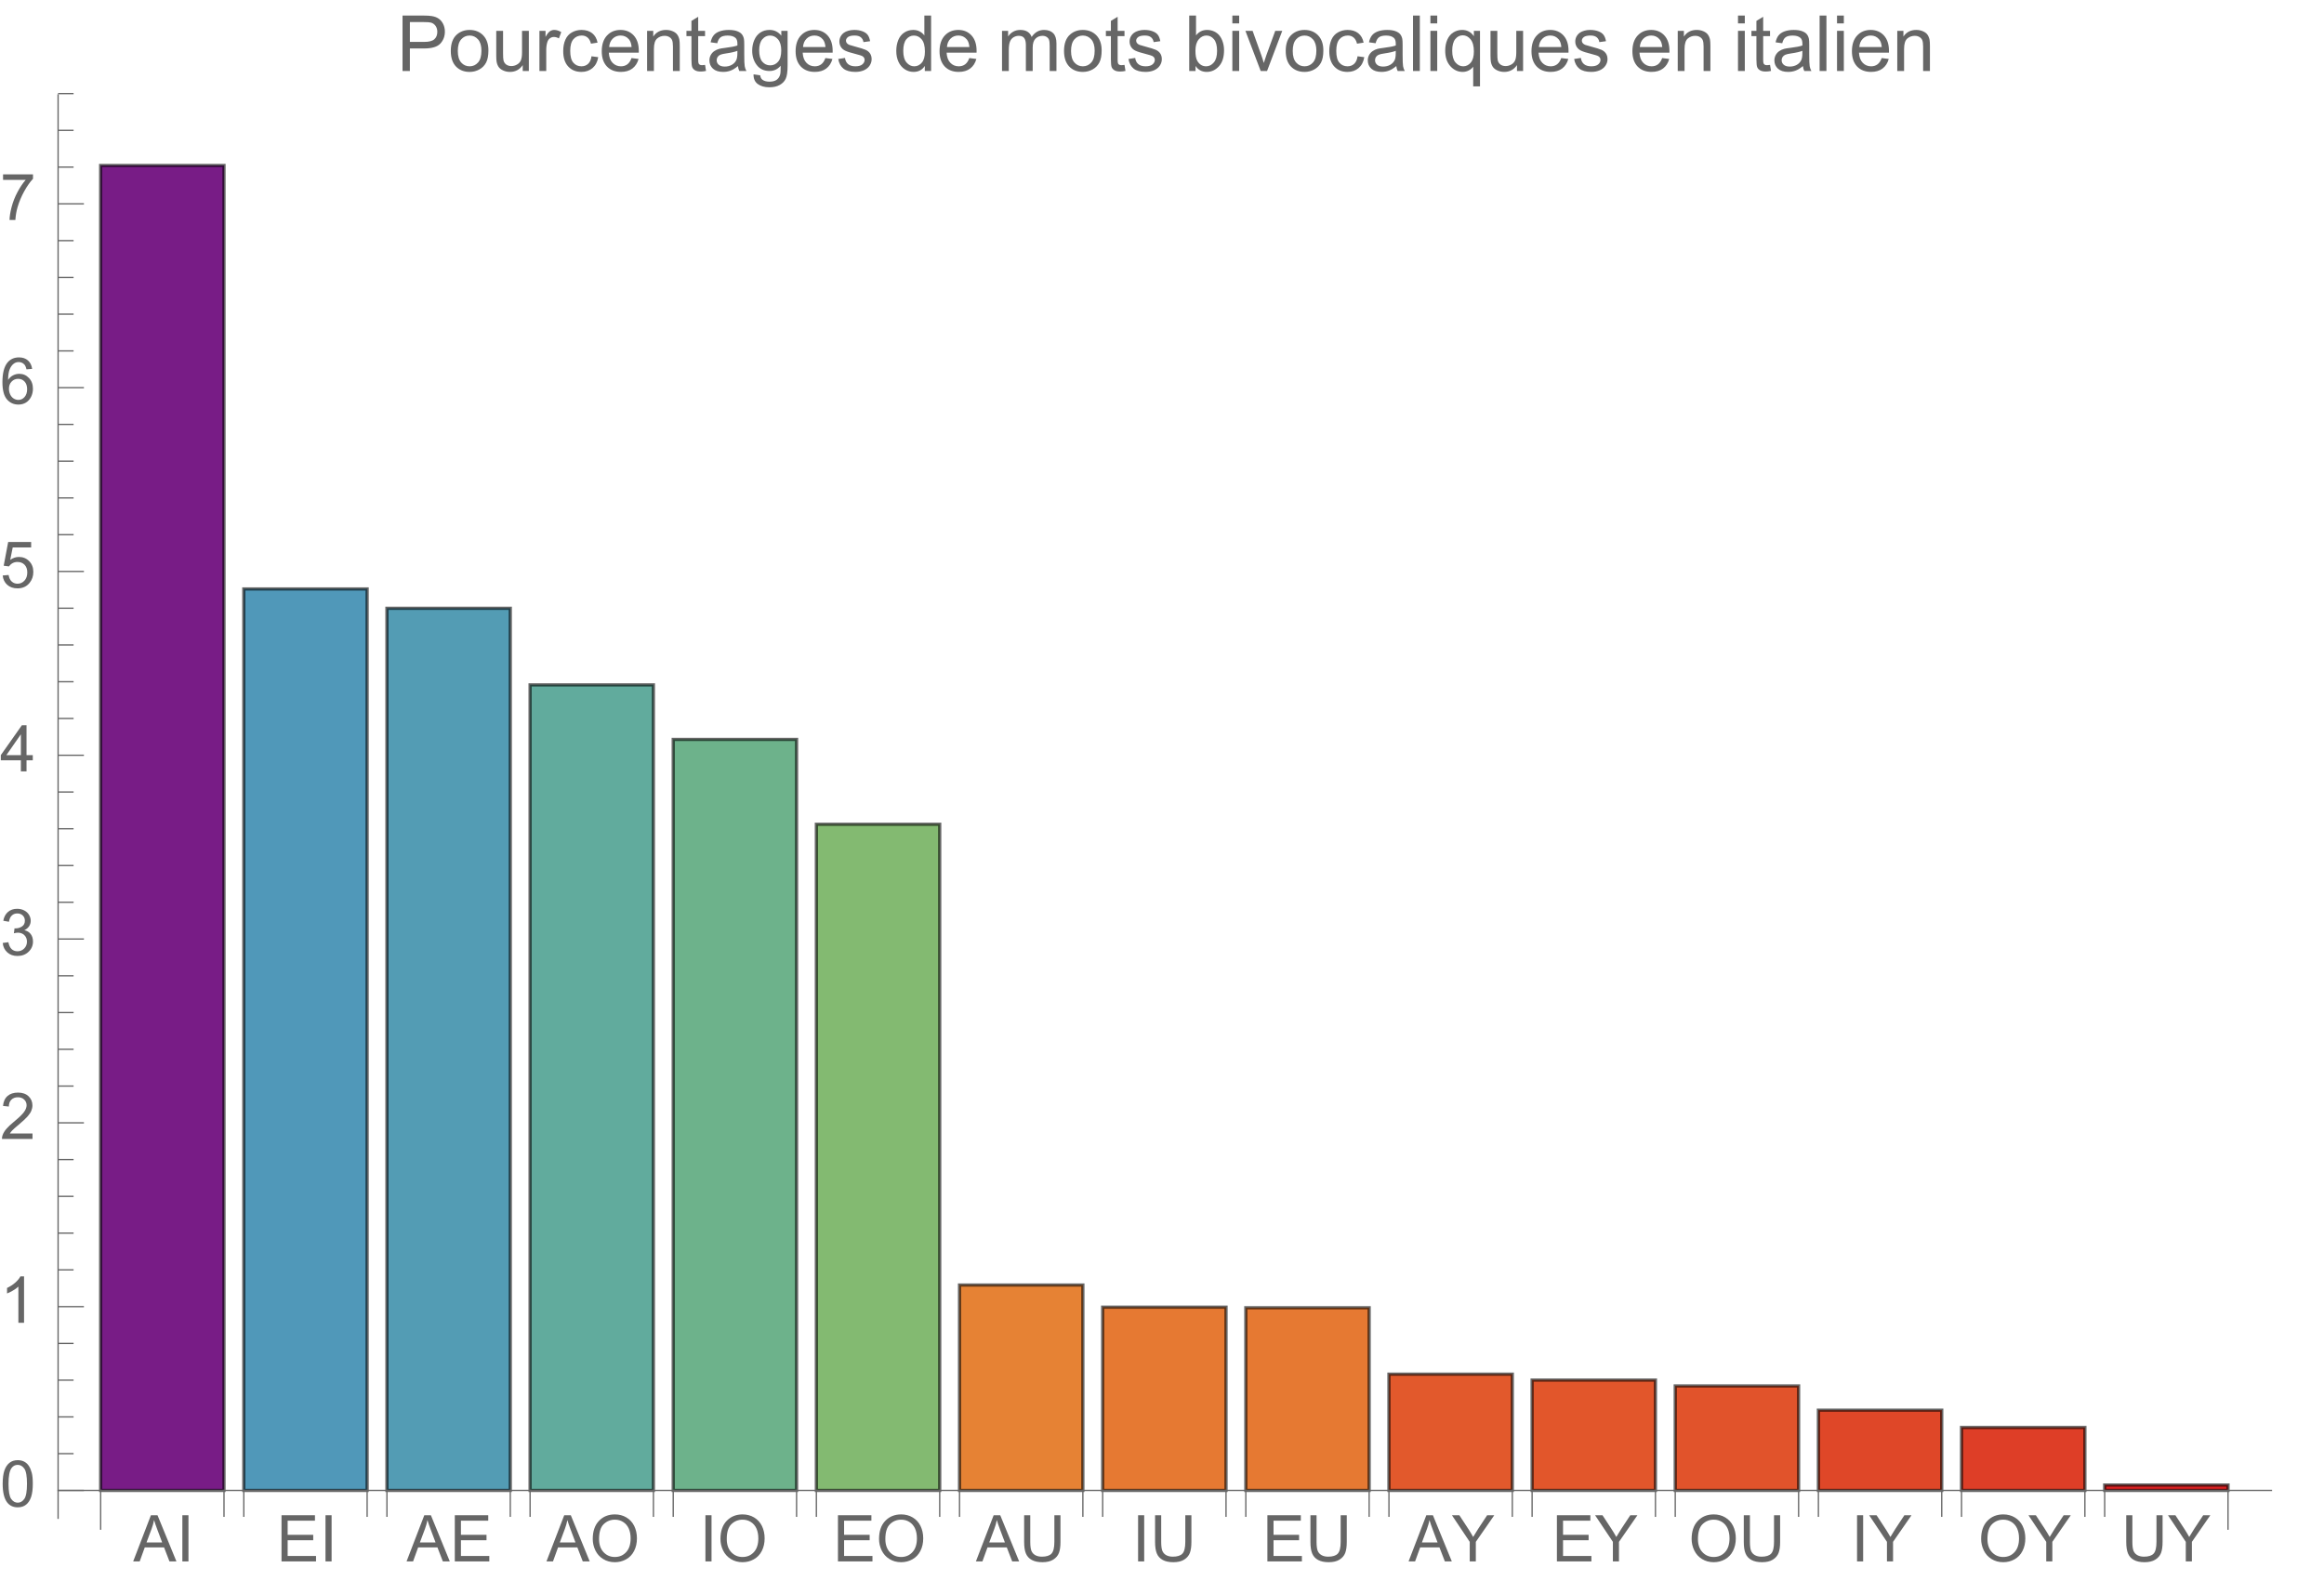 <svg preserveAspectRatio="xMidYMin" viewBox="0 0 360 247" xmlns="http://www.w3.org/2000/svg" xmlns:xlink="http://www.w3.org/1999/xlink"><symbol id="a" overflow="visible"><path d="m-.016 0 2.75-7.156h1.02l2.93 7.156h-1.078l-.836-2.168h-2.992l-.785 2.168zm2.066-2.938h2.426l-.746-1.984c-.227-.602-.398-1.098-.508-1.484-.09.461-.219.914-.387 1.367zm0 0"/></symbol><symbol id="b" overflow="visible"><path d="m.934 0v-7.156h.945v7.156zm0 0"/></symbol><symbol id="c" overflow="visible"><path d="m.789 0v-7.156h5.18v.844h-4.23v2.191h3.961v.84h-3.961v2.438h4.395v.844zm0 0"/></symbol><symbol id="d" overflow="visible"><path d="m.484-3.484c0-1.188.316-2.121.957-2.793.637-.672 1.461-1.008 2.469-1.008.66 0 1.258.156 1.789.473s.934.758 1.211 1.32c.277.566.418 1.207.418 1.922 0 .727-.145 1.375-.438 1.949-.293.574-.711 1.008-1.246 1.301-.535.297-1.117.441-1.738.441-.672 0-1.277-.16-1.805-.488-.531-.324-.934-.77-1.207-1.332-.273-.562-.41-1.16-.41-1.785zm.977.012c0 .863.23 1.543.695 2.039s1.047.746 1.746.746c.711 0 1.297-.25 1.758-.754.461-.5.691-1.211.691-2.133 0-.582-.098-1.09-.293-1.527-.199-.434-.488-.77-.867-1.008-.379-.242-.805-.359-1.277-.359-.668 0-1.246.23-1.73.691-.48.461-.723 1.227-.723 2.305zm0 0"/></symbol><symbol id="e" overflow="visible"><path d="m5.469-7.156h.945v4.133c0 .719-.078 1.293-.242 1.715s-.457.766-.883 1.031c-.422.266-.98.398-1.672.398-.672 0-1.219-.113-1.645-.348-.426-.23-.73-.562-.914-1s-.273-1.039-.273-1.797v-4.133h.949v4.129c0 .621.059 1.078.172 1.375.117.293.316.52.598.68s.625.238 1.031.238c.695 0 1.191-.156 1.488-.473.297-.316.445-.922.445-1.82zm0 0"/></symbol><symbol id="f" overflow="visible"><path d="m2.789 0v-3.031l-2.758-4.125h1.148l1.414 2.156c.258.402.5.809.727 1.211.215-.375.477-.797.781-1.266l1.387-2.102h1.105l-2.859 4.125v3.031zm0 0"/></symbol><symbol id="g" overflow="visible"><path d="m.414-3.531c0-.844.09-1.527.262-2.043.176-.516.434-.914.777-1.191.344-.281.773-.422 1.297-.422.383 0 .719.078 1.008.23.289.156.531.379.719.672.188.289.336.645.445 1.062.109.418.16.984.16 1.691 0 .84-.086 1.52-.258 2.035s-.43.914-.773 1.195c-.344.281-.777.422-1.301.422-.691 0-1.234-.246-1.625-.742-.473-.594-.711-1.566-.711-2.91zm.906 0c0 1.176.137 1.957.41 2.348.277.387.613.582 1.02.582.402 0 .742-.195 1.016-.586.277-.391.414-1.172.414-2.344 0-1.18-.137-1.961-.414-2.348-.273-.387-.617-.582-1.027-.582-.402 0-.727.172-.965.516-.305.434-.453 1.238-.453 2.414zm0 0"/></symbol><symbol id="h" overflow="visible"><path d="m3.727 0h-.879v-5.602c-.211.203-.488.406-.832.605-.344.203-.652.355-.926.457v-.852c.492-.23.922-.512 1.289-.84.367-.328.629-.648.781-.957h.566zm0 0"/></symbol><symbol id="i" overflow="visible"><path d="m5.035-.844v.844h-4.73c-.008-.211.027-.414.102-.609.121-.324.312-.641.578-.953s.648-.672 1.148-1.086c.777-.637 1.305-1.141 1.578-1.516.273-.371.41-.723.41-1.055 0-.348-.125-.645-.375-.883-.246-.238-.574-.359-.973-.359-.422 0-.762.129-1.016.383-.254.254-.383.605-.387 1.055l-.902-.094c.062-.672.293-1.188.699-1.539.402-.355.945-.531 1.625-.531.688 0 1.23.191 1.629.57.402.383.602.855.602 1.418 0 .285-.059.566-.176.844-.117.277-.312.566-.582.875-.273.305-.723.727-1.355 1.258-.527.441-.867.742-1.016.902-.148.156-.273.316-.371.477zm0 0"/></symbol><symbol id="j" overflow="visible"><path d="m.422-1.891.875-.117c.102.5.273.859.516 1.078s.539.328.887.328c.414 0 .762-.141 1.047-.43.285-.285.43-.641.43-1.062 0-.406-.133-.738-.395-1-.266-.262-.602-.391-1.008-.391-.164 0-.371.031-.621.094l.098-.77c.059.008.105.012.141.012.375 0 .715-.102 1.012-.297.301-.195.449-.496.449-.902 0-.32-.109-.59-.328-.801-.219-.211-.496-.316-.844-.316-.34 0-.625.105-.852.324-.23.215-.375.535-.441.965l-.879-.156c.109-.59.352-1.047.734-1.371.379-.324.852-.484 1.418-.484.391 0 .75.082 1.082.25.328.168.578.398.754.688.172.289.262.598.262.922 0 .309-.086.594-.25.844-.168.254-.414.457-.738.609.422.098.754.297.988.605.234.309.352.691.352 1.156 0 .625-.23 1.152-.688 1.59-.453.434-1.031.648-1.727.648-.629 0-1.148-.184-1.566-.559-.414-.375-.652-.859-.707-1.457zm0 0"/></symbol><symbol id="k" overflow="visible"><path d="m3.234 0v-1.715h-3.109v-.805l3.27-4.637h.715v4.637h.969v.805h-.969v1.715zm0-2.52v-3.227l-2.242 3.227zm0 0"/></symbol><symbol id="l" overflow="visible"><path d="m.414-1.875.922-.078c.07.449.23.785.477 1.012.25.227.551.34.902.34.422 0 .781-.16 1.074-.477.293-.32.438-.742.438-1.27 0-.504-.141-.898-.422-1.188-.281-.289-.648-.434-1.105-.434-.281 0-.539.062-.766.191-.227.129-.406.297-.535.5l-.828-.105.695-3.68h3.559v.844h-2.855l-.387 1.922c.43-.301.879-.449 1.352-.449.625 0 1.152.215 1.582.648s.645.992.645 1.672c0 .648-.188 1.207-.566 1.68-.457.578-1.086.867-1.879.867-.652 0-1.184-.18-1.594-.547-.41-.363-.648-.848-.707-1.449zm0 0"/></symbol><symbol id="m" overflow="visible"><path d="m4.977-5.406-.875.07c-.078-.344-.188-.598-.332-.754-.238-.25-.531-.375-.879-.375-.281 0-.527.078-.738.234-.277.203-.492.496-.652.883-.16.387-.242.941-.25 1.656.211-.324.469-.562.777-.719.305-.156.625-.234.961-.234.586 0 1.086.215 1.496.648.414.43.617.988.617 1.672 0 .449-.098.867-.289 1.254-.195.383-.461.68-.797.883-.34.207-.727.309-1.156.309-.73 0-1.328-.27-1.789-.809-.461-.539-.695-1.426-.695-2.664 0-1.383.258-2.387.766-3.016.445-.547 1.047-.82 1.805-.82.562 0 1.023.156 1.383.473s.574.754.648 1.309zm-3.59 3.086c0 .305.062.594.191.871.129.277.309.488.539.633.234.145.477.215.73.215.371 0 .688-.148.957-.449.266-.301.398-.707.398-1.219 0-.496-.133-.887-.395-1.172-.262-.285-.598-.426-.996-.426s-.734.141-1.012.426c-.277.285-.414.66-.414 1.121zm0 0"/></symbol><symbol id="n" overflow="visible"><path d="m.473-6.219v-.848h4.637v.684c-.457.484-.91 1.129-1.355 1.934-.449.805-.793 1.633-1.039 2.48-.176.602-.289 1.258-.336 1.969h-.902c.008-.562.117-1.242.328-2.039.211-.797.516-1.57.914-2.309.395-.742.816-1.363 1.262-1.871zm0 0"/></symbol><symbol id="o" overflow="visible"><path d="m.926 0v-8.59h3.238c.57 0 1.008.027 1.309.082.422.07.777.203 1.059.402.285.195.516.473.691.828.172.355.262.746.262 1.172 0 .73-.234 1.348-.699 1.855-.465.504-1.305.758-2.52.758h-2.203v3.492zm1.137-4.508h2.219c.734 0 1.258-.133 1.566-.406.309-.273.465-.66.465-1.156 0-.359-.094-.668-.273-.922-.184-.258-.422-.426-.719-.508-.191-.051-.547-.078-1.062-.078h-2.195zm0 0"/></symbol><symbol id="p" overflow="visible"><path d="m.398-3.109c0-1.152.32-2.008.961-2.562.535-.461 1.188-.691 1.957-.691.855 0 1.555.281 2.098.84.543.562.812 1.336.812 2.324 0 .801-.117 1.43-.359 1.891-.238.457-.59.816-1.047 1.066-.461.254-.961.383-1.504.383-.871 0-1.574-.281-2.113-.836-.535-.559-.805-1.367-.805-2.414zm1.086 0c0 .797.172 1.391.52 1.789.348.395.785.594 1.312.594.523 0 .957-.199 1.309-.598.348-.398.52-1.004.52-1.824 0-.77-.176-1.352-.523-1.746-.352-.398-.785-.598-1.305-.598-.527 0-.965.199-1.312.594-.348.395-.52.992-.52 1.789zm0 0"/></symbol><symbol id="q" overflow="visible"><path d="m4.867 0v-.914c-.484.703-1.141 1.055-1.973 1.055-.367 0-.711-.07-1.027-.211-.32-.141-.555-.316-.711-.531-.152-.211-.262-.473-.324-.781-.043-.207-.066-.535-.066-.984v-3.855h1.055v3.449c0 .551.023.922.066 1.117.066.277.207.492.422.652.215.156.48.238.797.238.316 0 .613-.082.891-.246.277-.16.473-.383.59-.66.113-.281.172-.688.172-1.219v-3.332h1.055v6.223zm0 0"/></symbol><symbol id="r" overflow="visible"><path d="m.781 0v-6.223h.945v.941c.242-.441.469-.73.672-.871.207-.141.43-.211.68-.211.355 0 .715.113 1.082.34l-.363.977c-.258-.152-.516-.227-.773-.227-.23 0-.438.07-.621.207-.184.141-.316.332-.395.578-.117.375-.172.785-.172 1.23v3.258zm0 0"/></symbol><symbol id="s" overflow="visible"><path d="m4.852-2.281 1.039.137c-.113.715-.406 1.273-.871 1.68-.469.402-1.043.605-1.723.605-.852 0-1.535-.277-2.051-.836-.52-.555-.777-1.352-.777-2.391 0-.672.109-1.262.336-1.766.223-.504.559-.883 1.016-1.133.453-.254.949-.379 1.484-.379.676 0 1.227.172 1.656.512.43.344.707.828.828 1.457l-1.023.16c-.098-.418-.273-.734-.52-.945-.25-.211-.551-.316-.902-.316-.531 0-.961.191-1.293.57-.332.383-.496.984-.496 1.809 0 .836.156 1.445.477 1.82.32.379.742.57 1.258.57.414 0 .758-.125 1.035-.383.277-.254.453-.641.527-1.172zm0 0"/></symbol><symbol id="t" overflow="visible"><path d="m5.051-2.004 1.09.137c-.172.637-.492 1.129-.953 1.48-.465.352-1.062.527-1.781.527-.91 0-1.633-.281-2.168-.84-.531-.562-.801-1.348-.801-2.359 0-1.047.273-1.859.812-2.438s1.234-.867 2.094-.867c.832 0 1.516.285 2.039.848.527.566.793 1.367.793 2.391 0 .062-.004.156-.004.281h-4.641c.039.684.23 1.211.578 1.57.348.363.781.547 1.301.547.387 0 .715-.102.988-.305.273-.203.492-.527.652-.973zm-3.465-1.707h3.477c-.047-.523-.18-.914-.398-1.176-.336-.406-.773-.609-1.305-.609-.484 0-.895.16-1.223.488-.332.324-.512.758-.551 1.297zm0 0"/></symbol><symbol id="u" overflow="visible"><path d="m.789 0v-6.223h.953v.887c.457-.684 1.117-1.027 1.977-1.027.375 0 .723.066 1.035.203.316.133.551.309.707.527s.266.48.328.781c.039.195.059.539.059 1.023v3.828h-1.055v-3.785c0-.43-.043-.75-.121-.965-.082-.211-.23-.383-.438-.508-.211-.129-.453-.191-.734-.191-.449 0-.84.145-1.164.426-.328.285-.492.828-.492 1.625v3.398zm0 0"/></symbol><symbol id="v" overflow="visible"><path d="m3.094-.945.152.934c-.297.062-.562.094-.797.094-.383 0-.68-.059-.891-.184-.211-.121-.359-.277-.445-.477-.086-.195-.129-.609-.129-1.242v-3.582h-.773v-.82h.773v-1.543l1.047-.633v2.176h1.062v.82h-1.062v3.637c0 .301.02.496.059.582.035.086.098.152.18.207.086.051.207.074.363.074.117 0 .27-.012.461-.043zm0 0"/></symbol><symbol id="w" overflow="visible"><path d="m4.852-.766c-.391.332-.766.562-1.129.703-.359.137-.746.203-1.16.203-.684 0-1.211-.168-1.578-.5-.367-.336-.551-.762-.551-1.281 0-.305.07-.582.207-.836.141-.25.32-.453.547-.605.223-.152.477-.27.758-.348.207-.055.52-.105.938-.156.852-.102 1.477-.223 1.883-.363.004-.145.004-.238.004-.277 0-.43-.098-.73-.301-.906-.27-.238-.668-.359-1.199-.359-.496 0-.863.09-1.098.262-.238.176-.414.48-.523.926l-1.031-.141c.094-.441.246-.801.461-1.07.215-.273.523-.48.93-.629.406-.145.879-.219 1.414-.219.531 0 .961.062 1.297.188.332.125.574.281.73.473.156.188.266.43.328.719.035.18.051.5.051.969v1.406c0 .98.023 1.602.07 1.863.043.258.133.508.266.746h-1.102c-.109-.219-.18-.477-.211-.766zm-.086-2.359c-.383.156-.961.289-1.727.398-.434.062-.738.133-.918.211-.18.078-.316.195-.418.344-.098.152-.145.32-.145.5 0 .281.105.516.32.703.211.188.523.281.934.281.406 0 .766-.086 1.086-.266.316-.176.547-.422.695-.727.113-.238.172-.594.172-1.055zm0 0"/></symbol><symbol id="x" overflow="visible"><path d="m.598.516 1.027.152c.043.316.16.547.355.691.262.195.621.293 1.074.293.488 0 .863-.098 1.129-.293s.445-.469.539-.82c.055-.215.082-.664.074-1.352-.461.543-1.031.812-1.719.812-.855 0-1.52-.309-1.988-.926-.469-.617-.703-1.355-.703-2.223 0-.594.105-1.141.324-1.641.215-.504.523-.891.934-1.164.406-.273.887-.41 1.438-.41.734 0 1.34.297 1.816.891v-.75h.973v5.379c0 .969-.098 1.656-.297 2.059-.195.406-.508.723-.938.957-.426.234-.953.352-1.578.352-.742 0-1.34-.164-1.801-.5-.457-.332-.676-.836-.66-1.508zm.871-3.738c0 .816.164 1.41.488 1.785s.73.562 1.219.562c.484 0 .891-.184 1.219-.559.328-.371.492-.957.492-1.754 0-.762-.168-1.336-.508-1.723-.336-.387-.746-.582-1.223-.582-.469 0-.867.191-1.195.574-.328.379-.492.945-.492 1.695zm0 0"/></symbol><symbol id="y" overflow="visible"><path d="m.367-1.859 1.047-.164c.059.418.219.742.488.961.266.223.641.336 1.121.336.484 0 .844-.098 1.078-.297.234-.195.352-.43.352-.695 0-.238-.102-.422-.312-.562-.145-.094-.5-.211-1.078-.355-.773-.195-1.309-.363-1.605-.508-.301-.141-.527-.34-.68-.59-.156-.254-.23-.531-.23-.836 0-.277.062-.535.188-.77.129-.238.301-.434.52-.59.164-.121.387-.223.672-.309.281-.082.586-.125.91-.125.488 0 .918.07 1.285.211.371.141.645.332.816.57.176.242.297.562.367.965l-1.031.141c-.047-.32-.184-.57-.41-.75-.223-.18-.543-.27-.949-.27-.484 0-.832.082-1.039.238-.207.16-.312.352-.312.562 0 .137.047.262.133.371.086.113.219.207.402.281.105.039.418.129.934.27.746.199 1.266.363 1.559.488.297.129.527.312.695.555.168.242.254.543.254.902 0 .352-.105.684-.309.992-.207.312-.504.551-.887.723-.387.168-.828.254-1.312.254-.809 0-1.426-.168-1.852-.504-.422-.336-.695-.832-.812-1.496zm0 0"/></symbol><symbol id="z" overflow="visible"><path d="m4.828 0v-.785c-.395.617-.977.926-1.742.926-.496 0-.949-.137-1.367-.41-.414-.273-.738-.656-.965-1.145-.23-.492-.344-1.055-.344-1.691 0-.621.105-1.184.309-1.691.207-.504.52-.891.934-1.164.414-.27.879-.402 1.387-.402.375 0 .711.078 1.004.238.293.156.531.363.715.617v-3.082h1.047v8.59zm-3.336-3.105c0 .797.172 1.395.508 1.785.336.395.73.594 1.188.594.461 0 .852-.188 1.176-.566.32-.375.48-.949.48-1.723 0-.852-.164-1.477-.492-1.875-.328-.398-.73-.602-1.211-.602-.469 0-.859.195-1.176.578-.312.383-.473.984-.473 1.809zm0 0"/></symbol><symbol id="A" overflow="visible"><path d="m.789 0v-6.223h.945v.871c.195-.305.453-.547.781-.734.324-.184.691-.277 1.105-.277.461 0 .84.098 1.133.285.297.191.504.461.625.805.492-.727 1.133-1.09 1.922-1.09.617 0 1.09.172 1.426.512.332.344.496.867.496 1.578v4.273h-1.051v-3.922c0-.422-.031-.723-.102-.91-.066-.184-.191-.332-.371-.449-.18-.113-.391-.168-.633-.168-.438 0-.801.145-1.09.438-.289.289-.434.754-.434 1.395v3.617h-1.055v-4.043c0-.469-.086-.82-.258-1.055s-.453-.352-.844-.352c-.297 0-.57.078-.824.234-.25.156-.434.387-.547.684-.113.301-.172.734-.172 1.305v3.227zm0 0"/></symbol><symbol id="B" overflow="visible"><path d="m1.766 0h-.98v-8.59h1.055v3.066c.445-.559 1.012-.84 1.707-.84.383 0 .742.078 1.086.23.34.156.621.371.844.652.219.277.391.613.516 1.012.125.395.188.812.188 1.266 0 1.066-.262 1.891-.789 2.469-.527.582-1.16.875-1.898.875-.734 0-1.312-.305-1.727-.922zm-.016-3.156c0 .746.102 1.281.305 1.617.332.543.781.812 1.352.812.461 0 .859-.199 1.195-.602.336-.398.5-.996.5-1.789 0-.812-.16-1.414-.48-1.797-.324-.387-.715-.582-1.168-.582-.461 0-.859.199-1.195.602-.336.398-.508.98-.508 1.738zm0 0"/></symbol><symbol id="C" overflow="visible"><path d="m.797-7.375v-1.215h1.055v1.215zm0 7.375v-6.223h1.055v6.223zm0 0"/></symbol><symbol id="D" overflow="visible"><path d="m2.52 0-2.367-6.223h1.113l1.336 3.727c.145.402.277.82.398 1.254.094-.328.227-.723.391-1.184l1.383-3.797h1.086l-2.355 6.223zm0 0"/></symbol><symbol id="E" overflow="visible"><path d="m.766 0v-8.59h1.055v8.59zm0 0"/></symbol><symbol id="F" overflow="visible"><path d="m4.758 2.383v-3.047c-.164.23-.395.422-.688.578-.297.152-.609.227-.941.227-.738 0-1.375-.297-1.906-.883-.535-.59-.801-1.398-.801-2.43 0-.625.109-1.184.324-1.68.219-.496.531-.871.945-1.129.41-.254.863-.383 1.355-.383.77 0 1.375.324 1.816.973v-.832h.949v8.605zm-3.25-5.512c0 .801.164 1.402.5 1.801.336.402.742.602 1.211.602.449 0 .836-.191 1.156-.57.324-.383.488-.961.488-1.738 0-.828-.172-1.449-.512-1.871-.344-.418-.742-.625-1.203-.625-.457 0-.848.195-1.164.582-.32.391-.477.996-.477 1.82zm0 0"/></symbol><g transform="translate(-66 -5)"><path d="m81.59 235.91v-205.273h19.109v205.273zm0 0" fill="#781c86" stroke="#781c86" stroke-linecap="square" stroke-miterlimit="3.25" stroke-width=".03"/><path d="m81.59 235.91v-205.273h19.109v205.273zm0 0" style="fill:none;stroke-width:.5;stroke-linecap:square;stroke:#000;stroke-opacity:.595;stroke-miterlimit:3.25"/><path d="m103.766 235.91v-139.664h19.105v139.664zm0 0" fill="#5098b9" stroke="#5098b9" stroke-linecap="square" stroke-miterlimit="3.25" stroke-width=".03"/><path d="m103.766 235.91v-139.664h19.105v139.664zm0 0" style="fill:none;stroke-width:.5;stroke-linecap:square;stroke:#000;stroke-opacity:.595;stroke-miterlimit:3.25"/><path d="m125.938 235.91v-136.668h19.109v136.668zm0 0" fill="#539cb4" stroke="#539cb4" stroke-linecap="square" stroke-miterlimit="3.25" stroke-width=".03"/><path d="m125.938 235.91v-136.668h19.109v136.668zm0 0" style="fill:none;stroke-width:.5;stroke-linecap:square;stroke:#000;stroke-opacity:.595;stroke-miterlimit:3.25"/><path d="m148.113 235.91v-124.801h19.105v124.801zm0 0" fill="#61ab9d" stroke="#61ab9d" stroke-linecap="square" stroke-miterlimit="3.25" stroke-width=".03"/><path d="m148.113 235.91v-124.801h19.105v124.801zm0 0" style="fill:none;stroke-width:.5;stroke-linecap:square;stroke:#000;stroke-opacity:.595;stroke-miterlimit:3.25"/><path d="m170.285 235.91v-116.352h19.109v116.352zm0 0" fill="#6db28b" stroke="#6db28b" stroke-linecap="square" stroke-miterlimit="3.25" stroke-width=".03"/><path d="m170.285 235.91v-116.352h19.109v116.352zm0 0" style="fill:none;stroke-width:.5;stroke-linecap:square;stroke:#000;stroke-opacity:.595;stroke-miterlimit:3.25"/><path d="m192.461 235.91v-103.207h19.105v103.207zm0 0" fill="#83ba71" stroke="#83ba71" stroke-linecap="square" stroke-miterlimit="3.25" stroke-width=".03"/><path d="m192.461 235.91v-103.207h19.105v103.207zm0 0" style="fill:none;stroke-width:.5;stroke-linecap:square;stroke:#000;stroke-opacity:.595;stroke-miterlimit:3.25"/><path d="m214.637 235.91v-31.82h19.105v31.82zm0 0" fill="#e68234" stroke="#e68234" stroke-linecap="square" stroke-miterlimit="3.25" stroke-width=".03"/><path d="m214.637 235.91v-31.82h19.105v31.82zm0 0" style="fill:none;stroke-width:.5;stroke-linecap:square;stroke:#000;stroke-opacity:.595;stroke-miterlimit:3.25"/><path d="m236.809 235.91v-28.391h19.109v28.391zm0 0" fill="#e67932" stroke="#e67932" stroke-linecap="square" stroke-miterlimit="3.25" stroke-width=".03"/><path d="m236.809 235.91v-28.391h19.109v28.391zm0 0" style="fill:none;stroke-width:.5;stroke-linecap:square;stroke:#000;stroke-opacity:.595;stroke-miterlimit:3.25"/><path d="m258.984 235.91v-28.301h19.105v28.301zm0 0" fill="#e67932" stroke="#e67932" stroke-linecap="square" stroke-miterlimit="3.25" stroke-width=".03"/><path d="m258.984 235.91v-28.301h19.105v28.301zm0 0" style="fill:none;stroke-width:.5;stroke-linecap:square;stroke:#000;stroke-opacity:.595;stroke-miterlimit:3.25"/><path d="m281.156 235.91v-18.012h19.109v18.012zm0 0" fill="#e2592c" stroke="#e2592c" stroke-linecap="square" stroke-miterlimit="3.25" stroke-width=".03"/><path d="m281.156 235.91v-18.012h19.109v18.012zm0 0" style="fill:none;stroke-width:.5;stroke-linecap:square;stroke:#000;stroke-opacity:.595;stroke-miterlimit:3.25"/><path d="m303.332 235.91v-17.094h19.105v17.094zm0 0" fill="#e2562b" stroke="#e2562b" stroke-linecap="square" stroke-miterlimit="3.25" stroke-width=".03"/><path d="m303.332 235.91v-17.094h19.105v17.094zm0 0" style="fill:none;stroke-width:.5;stroke-linecap:square;stroke:#000;stroke-opacity:.595;stroke-miterlimit:3.25"/><path d="m325.504 235.91v-16.188h19.109v16.188zm0 0" fill="#e1532b" stroke="#e1532b" stroke-linecap="square" stroke-miterlimit="3.25" stroke-width=".03"/><path d="m325.504 235.91v-16.188h19.109v16.188zm0 0" style="fill:none;stroke-width:.5;stroke-linecap:square;stroke:#000;stroke-opacity:.595;stroke-miterlimit:3.25"/><path d="m347.68 235.91v-12.434h19.105v12.434zm0 0" fill="#df4728" stroke="#df4728" stroke-linecap="square" stroke-miterlimit="3.25" stroke-width=".03"/><path d="m347.68 235.91v-12.434h19.105v12.434zm0 0" style="fill:none;stroke-width:.5;stroke-linecap:square;stroke:#000;stroke-opacity:.595;stroke-miterlimit:3.25"/><path d="m369.852 235.91v-9.75h19.109v9.75zm0 0" fill="#de3e27" stroke="#de3e27" stroke-linecap="square" stroke-miterlimit="3.25" stroke-width=".03"/><path d="m369.852 235.91v-9.75h19.109v9.75zm0 0" style="fill:none;stroke-width:.5;stroke-linecap:square;stroke:#000;stroke-opacity:.595;stroke-miterlimit:3.25"/><path d="m392.027 235.91v-.836h19.105v.836zm0 0" fill="#db2122" stroke="#db2122" stroke-linecap="square" stroke-miterlimit="3.25" stroke-width=".03"/><path d="m392.027 235.91v-.836h19.105v.836zm0 0" style="fill:none;stroke-width:.5;stroke-linecap:square;stroke:#000;stroke-opacity:.595;stroke-miterlimit:3.25"/><path d="m75 235.91h342.855" fill="none" stroke="#666" stroke-linecap="square" stroke-miterlimit="3.25" stroke-width=".2"/><path d="m81.59 235.91v6" fill="none" stroke="#666" stroke-linecap="square" stroke-miterlimit="3.25" stroke-width=".2"/><path d="m411.133 235.91v6" fill="none" stroke="#666" stroke-linecap="square" stroke-miterlimit="3.25" stroke-width=".2"/><path d="m100.699 235.91v4" fill="none" stroke="#666" stroke-linecap="square" stroke-miterlimit="3.25" stroke-width=".2"/><path d="m103.766 235.91v4" fill="none" stroke="#666" stroke-linecap="square" stroke-miterlimit="3.25" stroke-width=".2"/><path d="m122.871 235.91v4" fill="none" stroke="#666" stroke-linecap="square" stroke-miterlimit="3.25" stroke-width=".2"/><path d="m125.938 235.91v4" fill="none" stroke="#666" stroke-linecap="square" stroke-miterlimit="3.25" stroke-width=".2"/><path d="m145.047 235.91v4" fill="none" stroke="#666" stroke-linecap="square" stroke-miterlimit="3.25" stroke-width=".2"/><path d="m148.113 235.91v4" fill="none" stroke="#666" stroke-linecap="square" stroke-miterlimit="3.25" stroke-width=".2"/><path d="m167.219 235.91v4" fill="none" stroke="#666" stroke-linecap="square" stroke-miterlimit="3.25" stroke-width=".2"/><path d="m170.285 235.91v4" fill="none" stroke="#666" stroke-linecap="square" stroke-miterlimit="3.25" stroke-width=".2"/><path d="m189.395 235.91v4" fill="none" stroke="#666" stroke-linecap="square" stroke-miterlimit="3.25" stroke-width=".2"/><path d="m192.461 235.91v4" fill="none" stroke="#666" stroke-linecap="square" stroke-miterlimit="3.25" stroke-width=".2"/><path d="m211.566 235.91v4" fill="none" stroke="#666" stroke-linecap="square" stroke-miterlimit="3.25" stroke-width=".2"/><path d="m214.637 235.91v4" fill="none" stroke="#666" stroke-linecap="square" stroke-miterlimit="3.25" stroke-width=".2"/><path d="m233.742 235.91v4" fill="none" stroke="#666" stroke-linecap="square" stroke-miterlimit="3.25" stroke-width=".2"/><path d="m236.809 235.91v4" fill="none" stroke="#666" stroke-linecap="square" stroke-miterlimit="3.25" stroke-width=".2"/><path d="m255.918 235.91v4" fill="none" stroke="#666" stroke-linecap="square" stroke-miterlimit="3.25" stroke-width=".2"/><path d="m258.984 235.91v4" fill="none" stroke="#666" stroke-linecap="square" stroke-miterlimit="3.25" stroke-width=".2"/><path d="m278.09 235.91v4" fill="none" stroke="#666" stroke-linecap="square" stroke-miterlimit="3.25" stroke-width=".2"/><path d="m281.156 235.91v4" fill="none" stroke="#666" stroke-linecap="square" stroke-miterlimit="3.25" stroke-width=".2"/><path d="m300.266 235.91v4" fill="none" stroke="#666" stroke-linecap="square" stroke-miterlimit="3.25" stroke-width=".2"/><path d="m303.332 235.91v4" fill="none" stroke="#666" stroke-linecap="square" stroke-miterlimit="3.25" stroke-width=".2"/><path d="m322.438 235.91v4" fill="none" stroke="#666" stroke-linecap="square" stroke-miterlimit="3.25" stroke-width=".2"/><path d="m325.504 235.91v4" fill="none" stroke="#666" stroke-linecap="square" stroke-miterlimit="3.25" stroke-width=".2"/><path d="m344.613 235.91v4" fill="none" stroke="#666" stroke-linecap="square" stroke-miterlimit="3.25" stroke-width=".2"/><path d="m347.68 235.91v4" fill="none" stroke="#666" stroke-linecap="square" stroke-miterlimit="3.25" stroke-width=".2"/><path d="m366.785 235.91v4" fill="none" stroke="#666" stroke-linecap="square" stroke-miterlimit="3.25" stroke-width=".2"/><path d="m369.852 235.91v4" fill="none" stroke="#666" stroke-linecap="square" stroke-miterlimit="3.25" stroke-width=".2"/><path d="m388.961 235.91v4" fill="none" stroke="#666" stroke-linecap="square" stroke-miterlimit="3.25" stroke-width=".2"/><path d="m392.027 235.91v4" fill="none" stroke="#666" stroke-linecap="square" stroke-miterlimit="3.25" stroke-width=".2"/></g><g fill="#666"><use x="20.645" xlink:href="#a" y="241.912"/><use x="27.315" xlink:href="#b" y="241.912"/></g><g fill="#666"><use x="42.819" xlink:href="#c" y="241.912"/><use x="49.489" xlink:href="#b" y="241.912"/></g><g fill="#666"><use x="62.993" xlink:href="#a" y="241.912"/><use x="69.663" xlink:href="#c" y="241.912"/></g><g fill="#666"><use x="84.667" xlink:href="#a" y="241.912"/><use x="91.337" xlink:href="#d" y="241.912"/></g><g fill="#666"><use x="108.341" xlink:href="#b" y="241.912"/><use x="111.119" xlink:href="#d" y="241.912"/></g><g fill="#666"><use x="129.015" xlink:href="#c" y="241.912"/><use x="135.685" xlink:href="#d" y="241.912"/></g><g fill="#666"><use x="151.189" xlink:href="#a" y="241.912"/><use x="157.859" xlink:href="#e" y="241.912"/></g><g fill="#666"><use x="175.363" xlink:href="#b" y="241.912"/><use x="178.141" xlink:href="#e" y="241.912"/></g><g fill="#666"><use x="195.537" xlink:href="#c" y="241.912"/><use x="202.207" xlink:href="#e" y="241.912"/></g><g fill="#666"><use x="218.211" xlink:href="#a" y="241.912"/><use x="224.881" xlink:href="#f" y="241.912"/></g><g fill="#666"><use x="240.385" xlink:href="#c" y="241.912"/><use x="247.055" xlink:href="#f" y="241.912"/></g><g fill="#666"><use x="261.559" xlink:href="#d" y="241.912"/><use x="269.337" xlink:href="#e" y="241.912"/></g><g fill="#666"><use x="286.733" xlink:href="#b" y="241.912"/><use x="289.511" xlink:href="#f" y="241.912"/></g><g fill="#666"><use x="306.407" xlink:href="#d" y="241.912"/><use x="314.185" xlink:href="#f" y="241.912"/></g><g fill="#666"><use x="328.581" xlink:href="#e" y="241.912"/><use x="335.802" xlink:href="#f" y="241.912"/></g><path d="m75 235.91h4" fill="none" stroke="#666" stroke-miterlimit="3.25" stroke-width=".2" transform="translate(-66 -5)"/><use fill="#666" xlink:href="#g" y="233.412"/><path d="m75 230.215h2.398" fill="none" stroke="#666" stroke-miterlimit="3.25" stroke-width=".2" transform="translate(-66 -5)"/><path d="m75 224.523h2.398" fill="none" stroke="#666" stroke-miterlimit="3.25" stroke-width=".2" transform="translate(-66 -5)"/><path d="m75 218.828h2.398" fill="none" stroke="#666" stroke-miterlimit="3.25" stroke-width=".2" transform="translate(-66 -5)"/><path d="m75 213.133h2.398" fill="none" stroke="#666" stroke-miterlimit="3.25" stroke-width=".2" transform="translate(-66 -5)"/><path d="m75 207.438h4" fill="none" stroke="#666" stroke-miterlimit="3.25" stroke-width=".2" transform="translate(-66 -5)"/><use fill="#666" xlink:href="#h" y="204.936"/><path d="m75 201.742h2.398" fill="none" stroke="#666" stroke-miterlimit="3.25" stroke-width=".2" transform="translate(-66 -5)"/><path d="m75 196.047h2.398" fill="none" stroke="#666" stroke-miterlimit="3.25" stroke-width=".2" transform="translate(-66 -5)"/><path d="m75 190.352h2.398" fill="none" stroke="#666" stroke-miterlimit="3.25" stroke-width=".2" transform="translate(-66 -5)"/><path d="m75 184.656h2.398" fill="none" stroke="#666" stroke-miterlimit="3.25" stroke-width=".2" transform="translate(-66 -5)"/><path d="m75 178.961h4" fill="none" stroke="#666" stroke-miterlimit="3.25" stroke-width=".2" transform="translate(-66 -5)"/><use fill="#666" xlink:href="#i" y="176.461"/><path d="m75 173.266h2.398" fill="none" stroke="#666" stroke-miterlimit="3.25" stroke-width=".2" transform="translate(-66 -5)"/><path d="m75 167.57h2.398" fill="none" stroke="#666" stroke-miterlimit="3.25" stroke-width=".2" transform="translate(-66 -5)"/><path d="m75 161.875h2.398" fill="none" stroke="#666" stroke-miterlimit="3.25" stroke-width=".2" transform="translate(-66 -5)"/><path d="m75 156.18h2.398" fill="none" stroke="#666" stroke-miterlimit="3.25" stroke-width=".2" transform="translate(-66 -5)"/><path d="m75 150.484h4" fill="none" stroke="#666" stroke-miterlimit="3.25" stroke-width=".2" transform="translate(-66 -5)"/><use fill="#666" xlink:href="#j" y="147.986"/><path d="m75 144.789h2.398" fill="none" stroke="#666" stroke-miterlimit="3.25" stroke-width=".2" transform="translate(-66 -5)"/><path d="m75 139.098h2.398" fill="none" stroke="#666" stroke-miterlimit="3.25" stroke-width=".2" transform="translate(-66 -5)"/><path d="m75 133.402h2.398" fill="none" stroke="#666" stroke-miterlimit="3.25" stroke-width=".2" transform="translate(-66 -5)"/><path d="m75 127.707h2.398" fill="none" stroke="#666" stroke-miterlimit="3.25" stroke-width=".2" transform="translate(-66 -5)"/><path d="m75 122.012h4" fill="none" stroke="#666" stroke-miterlimit="3.25" stroke-width=".2" transform="translate(-66 -5)"/><use fill="#666" xlink:href="#k" y="119.511"/><path d="m75 116.316h2.398" fill="none" stroke="#666" stroke-miterlimit="3.25" stroke-width=".2" transform="translate(-66 -5)"/><path d="m75 110.621h2.398" fill="none" stroke="#666" stroke-miterlimit="3.25" stroke-width=".2" transform="translate(-66 -5)"/><path d="m75 104.926h2.398" fill="none" stroke="#666" stroke-miterlimit="3.25" stroke-width=".2" transform="translate(-66 -5)"/><path d="m75 99.23h2.398" fill="none" stroke="#666" stroke-miterlimit="3.25" stroke-width=".2" transform="translate(-66 -5)"/><path d="m75 93.535h4" fill="none" stroke="#666" stroke-miterlimit="3.25" stroke-width=".2" transform="translate(-66 -5)"/><use fill="#666" xlink:href="#l" y="91.036"/><path d="m75 87.84h2.398" fill="none" stroke="#666" stroke-miterlimit="3.25" stroke-width=".2" transform="translate(-66 -5)"/><path d="m75 82.145h2.398" fill="none" stroke="#666" stroke-miterlimit="3.25" stroke-width=".2" transform="translate(-66 -5)"/><path d="m75 76.449h2.398" fill="none" stroke="#666" stroke-miterlimit="3.25" stroke-width=".2" transform="translate(-66 -5)"/><path d="m75 70.754h2.398" fill="none" stroke="#666" stroke-miterlimit="3.25" stroke-width=".2" transform="translate(-66 -5)"/><path d="m75 65.059h4" fill="none" stroke="#666" stroke-miterlimit="3.25" stroke-width=".2" transform="translate(-66 -5)"/><use fill="#666" xlink:href="#m" y="62.56"/><path d="m75 59.367h2.398" fill="none" stroke="#666" stroke-miterlimit="3.25" stroke-width=".2" transform="translate(-66 -5)"/><path d="m75 53.672h2.398" fill="none" stroke="#666" stroke-miterlimit="3.25" stroke-width=".2" transform="translate(-66 -5)"/><path d="m75 47.977h2.398" fill="none" stroke="#666" stroke-miterlimit="3.25" stroke-width=".2" transform="translate(-66 -5)"/><path d="m75 42.281h2.398" fill="none" stroke="#666" stroke-miterlimit="3.25" stroke-width=".2" transform="translate(-66 -5)"/><path d="m75 36.586h4" fill="none" stroke="#666" stroke-miterlimit="3.25" stroke-width=".2" transform="translate(-66 -5)"/><use fill="#666" xlink:href="#n" y="34.085"/><path d="m75 30.891h2.398" fill="none" stroke="#666" stroke-miterlimit="3.25" stroke-width=".2" transform="translate(-66 -5)"/><path d="m75 25.195h2.398" fill="none" stroke="#666" stroke-miterlimit="3.25" stroke-width=".2" transform="translate(-66 -5)"/><path d="m75 19.5h2.398" fill="none" stroke="#666" stroke-miterlimit="3.25" stroke-width=".2" transform="translate(-66 -5)"/><path d="m75 240.324v-220.723" fill="none" stroke="#666" stroke-miterlimit="3.25" stroke-width=".2" transform="translate(-66 -5)"/><g fill="#666"><use x="61.429" xlink:href="#o" y="11"/><use x="69.432" xlink:href="#p" y="11"/><use x="76.106" xlink:href="#q" y="11"/><use x="82.78" xlink:href="#r" y="11"/><use x="86.776" xlink:href="#s" y="11"/><use x="92.776" xlink:href="#t" y="11"/><use x="99.45" xlink:href="#u" y="11"/><use x="106.124" xlink:href="#v" y="11"/><use x="109.458" xlink:href="#w" y="11"/><use x="116.132" xlink:href="#x" y="11"/><use x="122.806" xlink:href="#t" y="11"/><use x="129.479" xlink:href="#y" y="11"/></g><g fill="#666"><use x="138.429" xlink:href="#z" y="11"/><use x="145.102" xlink:href="#t" y="11"/></g><g fill="#666"><use x="154.429" xlink:href="#A" y="11"/><use x="164.425" xlink:href="#p" y="11"/><use x="171.098" xlink:href="#v" y="11"/><use x="174.432" xlink:href="#y" y="11"/></g><g fill="#666"><use x="183.429" xlink:href="#B" y="11"/><use x="190.102" xlink:href="#C" y="11"/><use x="192.768" xlink:href="#D" y="11"/><use x="198.768" xlink:href="#p" y="11"/><use x="205.442" xlink:href="#s" y="11"/><use x="211.442" xlink:href="#w" y="11"/><use x="218.116" xlink:href="#E" y="11"/><use x="220.782" xlink:href="#C" y="11"/><use x="223.448" xlink:href="#F" y="11"/><use x="230.122" xlink:href="#q" y="11"/><use x="236.796" xlink:href="#t" y="11"/><use x="243.47" xlink:href="#y" y="11"/></g><g fill="#666"><use x="252.429" xlink:href="#t" y="11"/><use x="259.102" xlink:href="#u" y="11"/></g><g fill="#666"><use x="268.429" xlink:href="#C" y="11"/><use x="271.095" xlink:href="#v" y="11"/><use x="274.429" xlink:href="#w" y="11"/><use x="281.102" xlink:href="#E" y="11"/><use x="283.768" xlink:href="#C" y="11"/><use x="286.434" xlink:href="#t" y="11"/><use x="293.108" xlink:href="#u" y="11"/></g></svg>
